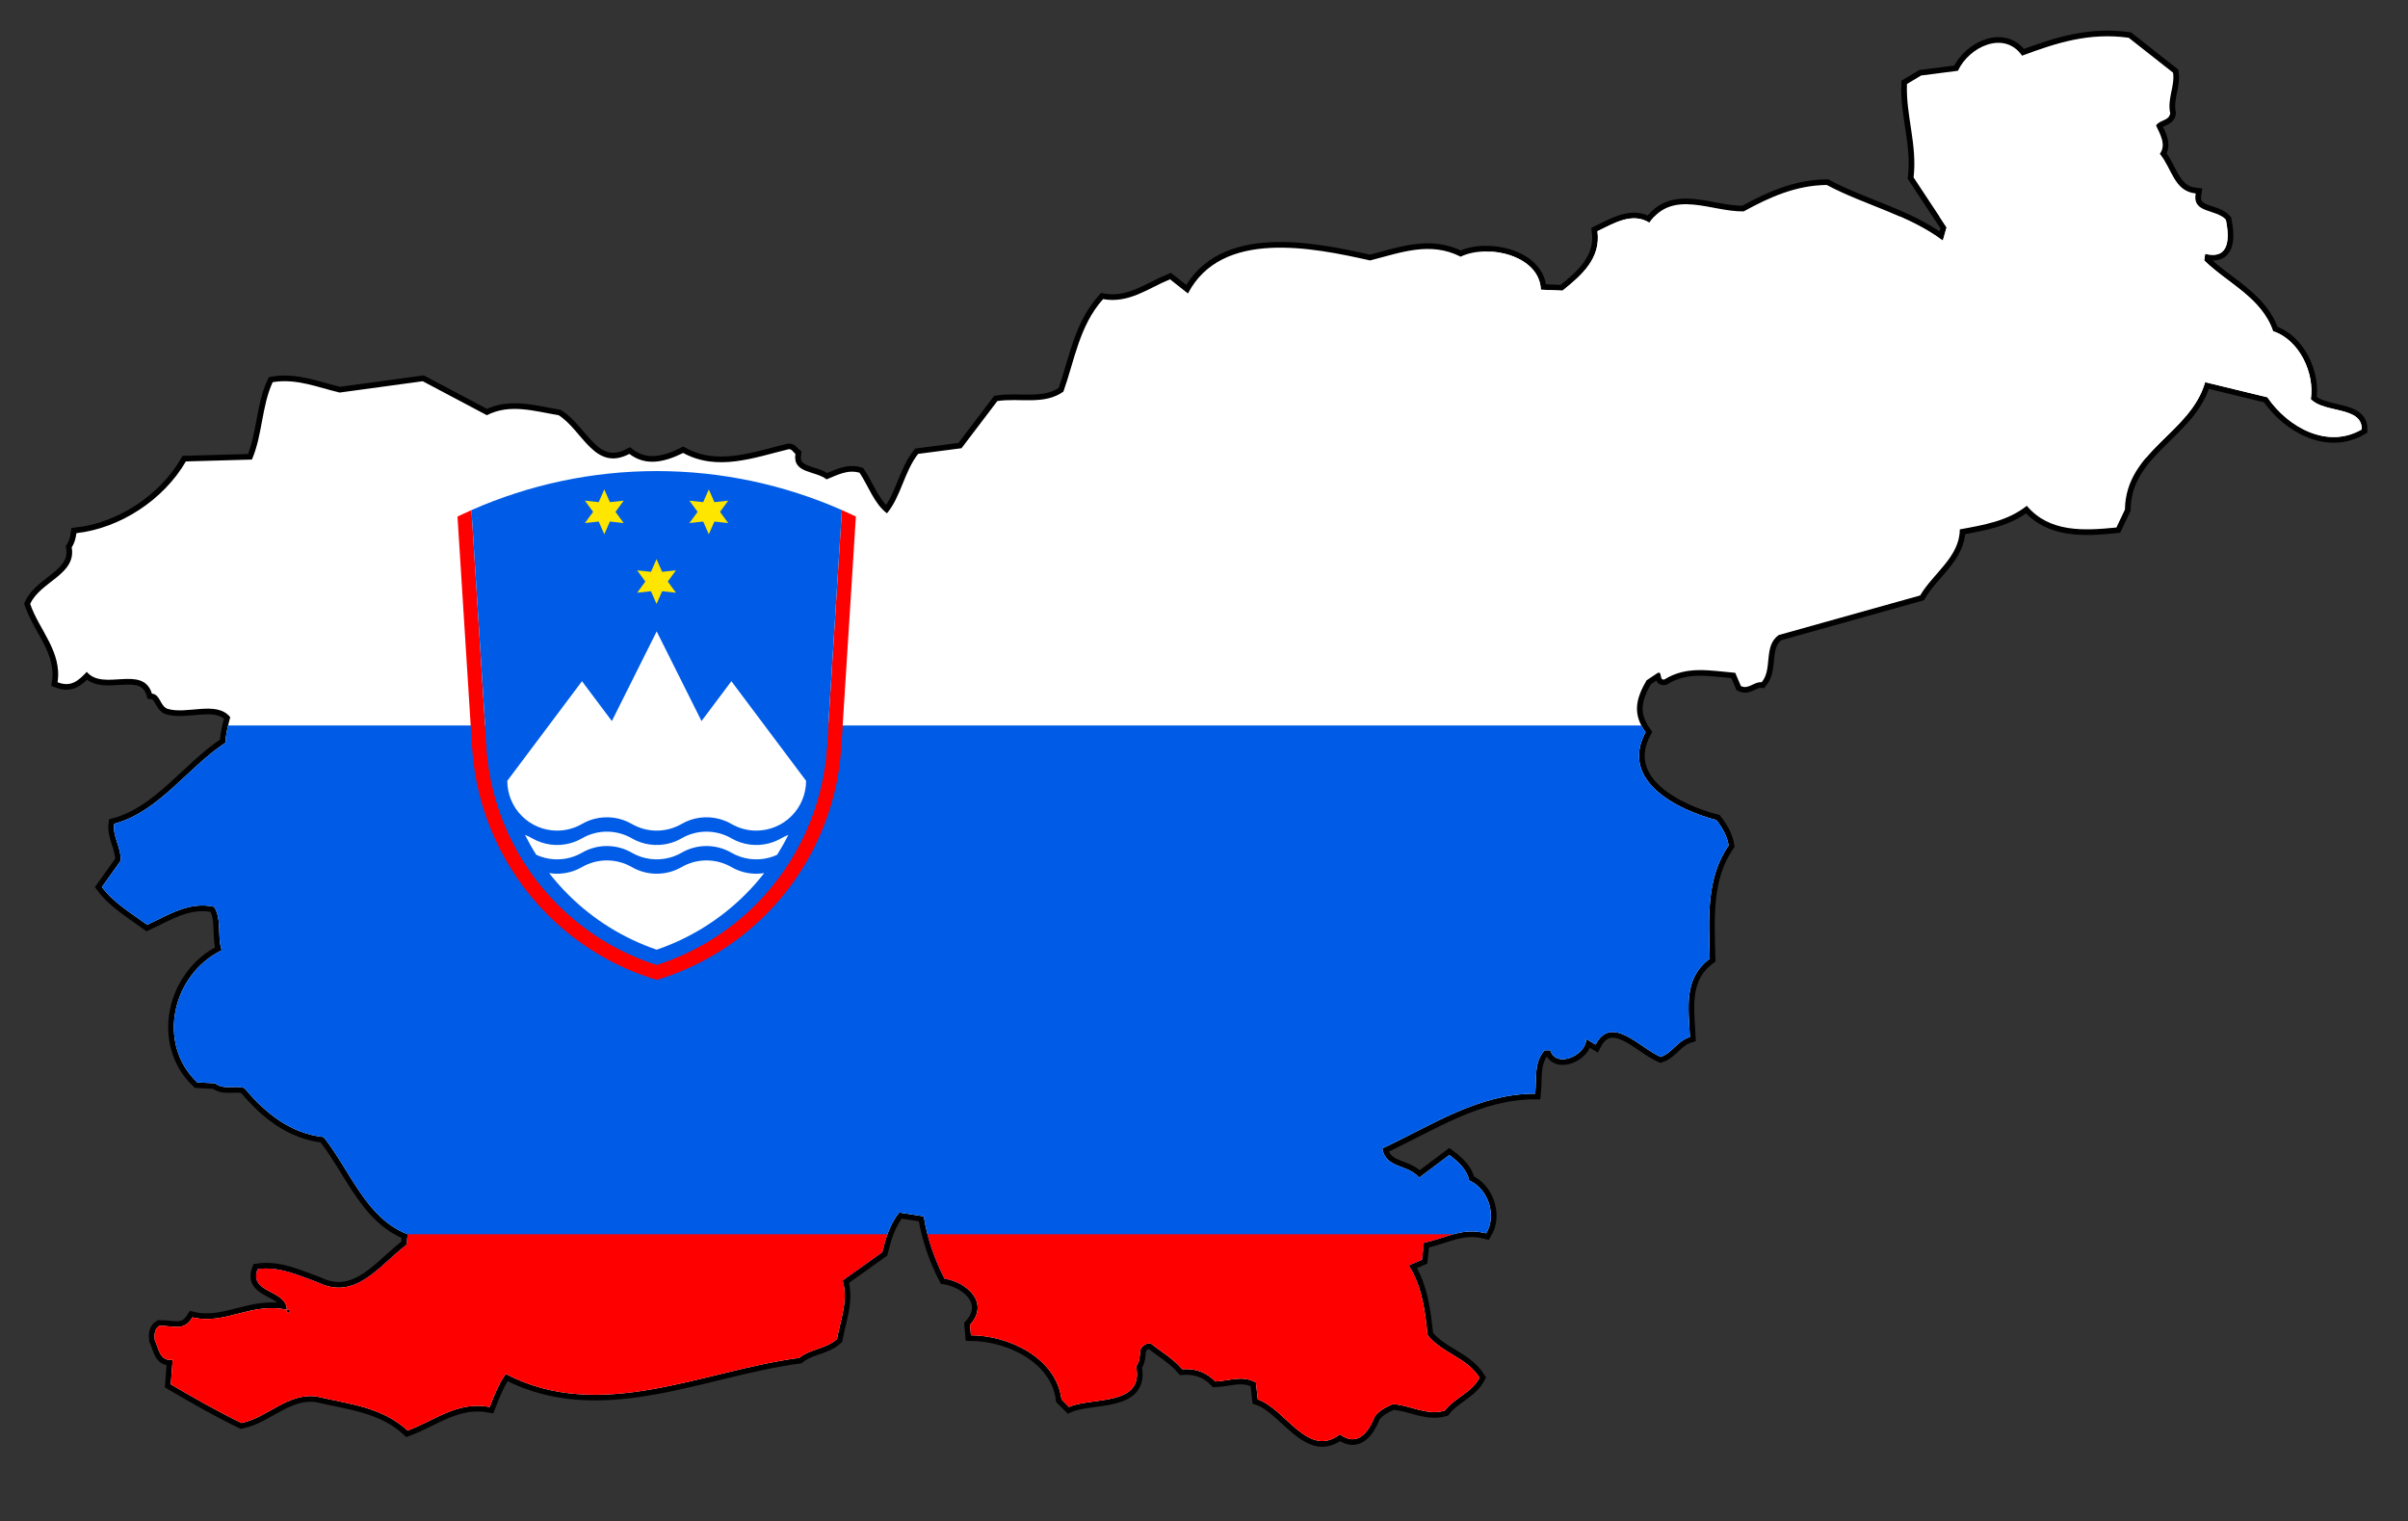 <?xml version="1.0" encoding="UTF-8" standalone="no"?>
<svg
   xmlns:dc="http://purl.org/dc/elements/1.1/"
   xmlns:cc="http://web.resource.org/cc/"
   xmlns:rdf="http://www.w3.org/1999/02/22-rdf-syntax-ns#"
   xmlns:svg="http://www.w3.org/2000/svg"
   xmlns="http://www.w3.org/2000/svg"
   xmlns:sodipodi="http://sodipodi.sourceforge.net/DTD/sodipodi-0.dtd"
   xmlns:inkscape="http://www.inkscape.org/namespaces/inkscape"
   width="638"
   height="403"
   id="svg2"
   sodipodi:version="0.32"
   inkscape:version="0.46dev+devel"
   sodipodi:docname="Flag-map_of_Slovenia.svg"
   inkscape:output_extension="org.inkscape.output.svg.inkscape">
  <rect width="100%" height="100%" fill="#333333" stroke="none"/>
  <defs
     id="defs629">
    <clipPath
       clipPathUnits="userSpaceOnUse"
       id="clipPath3454">
      <path
         style="fill:#000000"
         d="M 76,347 C 75.86,348.885 77.885,346.86 76,347 C 75.994,341.625 65.79,342.669 68.25,336.25 C 73.94,335.389 79.19,337.957 84.25,339.75 C 94.26,344.736 100.65,335.094 107.75,329.75 L 108,327 C 96.93,322.713 92.86,310.2 85.75,301.25 C 77.086,300.289 70.46,295.099 64.75,288.25 C 62.214,287.467 59.178,288.826 57,287 L 52.25,286.75 C 41.45,276.51 45.533,258.22 58.75,251.75 C 57.502,248.306 58.853,243.694 56.75,240.25 C 50.15,238.721 44.6,242.423 39,245 C 34.864,241.989 30.095,239.18 27,235 L 32,228 C 32.138,224.568 29.78,221.591 30.25,218.25 C 42.09,215.082 49.63,203.43 59.75,196.75 C 59.813,194.327 60.428,192.22 61,190 C 57.357,185.488 49.47,189.434 44.25,187.75 C 42.307,186.768 42.45,184.005 40.25,183.75 C 37.825,175.964 27.38,183.244 23,178 C 20.865,180.206 18.924,182.174 15.25,180.75 C 16.487,172.648 10.333,166.86 8,160 C 10.681,154.039 20.28,152.244 19,145 C 19.767,143.833 20.053,142.644 20.25,141.25 C 31.79,139.965 43.32,132.453 49.25,122.25 L 66.75,121.75 C 69.573,115.17 69.305,107.58 72.25,101.25 C 78.516,100.194 84.24,102.646 90,104 L 112,101 L 129,110 C 135.124,106.85 141.58,108.945 148,110 C 154.319,113.967 157.554,125.09 166.75,120.25 C 171.278,123.712 176.355,122.296 181,120 C 190.098,124.941 199.69,121.271 209,119 C 209.855,118.978 210.177,119.817 210.75,120.25 C 209.929,125.502 216.026,124.629 219,127 C 221.734,125.893 224.605,124.301 227.75,125.25 C 230.111,128.808 231.597,133.404 235,136 C 238.726,131.529 239.526,125.06 243.25,120.25 L 254.75,118.75 L 264.25,106.25 C 270.139,105.355 276.66,107.399 281.75,103.75 C 284.712,95.452 285.953,86.31 292.25,79.25 C 299.184,80.465 304.28,76.315 310,74 L 314.75,77.75 C 323.655,60.67 347.74,65.57 363,69 C 371.261,66.889 378.9,63.903 387,68 C 394.007,64.557 407.9,67.549 408.25,76.75 L 414,77 C 419.158,72.866 424.19,68.443 423.25,61.25 C 427.447,59.264 432.382,56.115 437,59 C 443.237,50.03 453.43,56.166 462,56 C 469.021,52.143 475.9,49.105 484,49 C 494.08,54.379 505.55,56.866 514.75,63.75 L 515.75,60.25 L 507,47 C 508.02,38.325 504.918,30.54 505.25,22.25 L 509,20 L 518.75,18.75 C 521.721,12.358 531.04,7.97 535.75,14.75 C 545.054,11.274 553.59,8.58 564,10 L 575.75,19.25 C 576.285,22.845 574.16,26.132 575,30 C 574.716,32.077 572.179,31.711 571.25,33.25 C 572.276,35.496 574.044,38.337 572.25,40.75 C 575.462,44.615 576,50.674 581.75,51.25 C 580.798,56.68 587.206,55.228 589.75,58.25 C 590.705,63.071 590.779,68.86 584.25,67.25 L 584,69 C 590.077,74.972 599.26,78.879 602.25,87.75 C 609.27,90.055 613.3,98.95 612.25,105.75 C 615.824,109.523 625.87,107.585 625.75,113.75 C 616.686,119.073 606.14,113.179 600.75,105.25 L 584.25,101.25 C 580.354,114.88 563.23,119.32 563,135 L 560.75,139.75 C 552.055,140.627 542.95,141.082 537,134 C 531.931,138.042 525.67,139.064 519.25,140.25 C 519.23,147.547 512.177,151.89 508.75,157.75 L 471.25,168.25 C 467.12,171.232 469.737,177.244 466.75,180.75 C 464.713,180.542 463.287,182.761 461.25,181.75 L 459.75,178.25 C 452.917,177.668 446.94,176.334 441,180 C 439.508,180.372 440.53,177.87 439.25,178.25 L 436.25,180.25 C 433.382,185.202 432.493,189.164 436,194 C 429.108,206.75 444.167,214.5 454.75,217.25 C 456.287,219.188 457.655,221.559 458,224 C 451.96,232.743 452.75,243.33 453,254 C 445.918,259.268 447.413,267.14 447.75,274.75 C 444.319,275.777 443.18,278.898 440,280 C 434.52,277.699 426.97,268.59 422.75,276.75 L 420.25,275.25 C 420.391,279.559 412.253,283.198 410.75,278.25 L 409.25,278.25 C 406.338,281.458 407.191,285.665 406.75,289.75 C 391.77,289.718 379.44,298.096 366.25,304.25 C 367.041,309.63 373.152,308.424 376,312 L 384,306 C 386.46,307.816 388.707,309.908 389.25,312.75 C 394.291,314.834 396.664,322.071 393.75,326.75 C 387.303,325.108 383.49,327.939 377.25,329.25 L 376.75,333.75 L 373.25,335.25 C 376.758,340.707 377.554,347.21 378.25,353.75 C 382.131,358.534 388.74,359.719 392,365 C 389.942,368.968 385.43,370.275 382.75,373.75 C 377.824,375.103 373.654,372.232 369,372 C 367.241,372.799 365.488,373.608 364.25,375.25 C 362.495,379.666 359.572,383.371 355,380 C 346.582,386.541 340.6,373.248 333.25,370.75 L 332.75,366.25 C 329.082,364.269 325.865,365.827 322,366 C 319.581,363.522 316.79,362.514 313.25,362.75 C 310.847,359.938 307.775,358.21 305,356 C 303.841,355.682 302.913,356.416 302.25,357.25 C 301.866,358.91 302.158,360.625 301,362 C 303.23,372.69 289.19,370.052 283.25,372.75 L 281.25,370.75 C 279.872,359.77 267.37,353.81 257.25,353.75 L 257,351 C 262.283,345.089 256.226,339.73 250.25,338.75 C 247.643,333.652 245.654,328.05 244.75,322.25 L 238.25,321.25 C 235.764,324.287 234.668,328.05 233.75,331.75 L 223.25,339.25 C 224.81,344.463 222.727,349.48 221.75,354.75 C 218.897,357.375 214.758,357.297 211.75,359.75 C 186.19,363.115 159.13,377.14 134,364 C 132.261,366.363 130.931,369.647 129.75,372.75 C 121.222,371.136 115.18,376.342 108,379 C 101.181,372.729 92.49,371.995 84,370 C 76.334,368.882 70.92,375.531 64,377 C 57.565,373.882 51.39,370.348 45.25,366.75 L 45.75,360.25 C 42.17,360.695 42.132,357.247 41,355 C 40.869,353.602 40.894,352.056 42.25,351.25 C 46.14,351.183 48.655,352.816 51,349 C 59.574,351.12 66.65,344.892 76,347 z"
         id="path3456" />
    </clipPath>
  </defs>
  <sodipodi:namedview
     inkscape:window-height="712"
     inkscape:window-width="1024"
     inkscape:pageshadow="2"
     inkscape:pageopacity="0.0"
     guidetolerance="10.0"
     gridtolerance="10.0"
     objecttolerance="10.0"
     borderopacity="1.0"
     bordercolor="#666666"
     pagecolor="#ffffff"
     id="base"
     showguides="true"
     inkscape:guide-bbox="true"
     inkscape:zoom="0.92633229"
     inkscape:cx="319"
     inkscape:cy="201.5"
     inkscape:window-x="-4"
     inkscape:window-y="-4"
     inkscape:current-layer="svg2" />
  <path
     id="path3452"
     d="M76 347 c-0.14 1.885 1.885 -0.14 0 0 c-0.006 -5.375 -10.21 -4.331 -7.75 -10.75 c5.69 -0.861 10.94 1.707 16 3.5 c10.01 4.986 16.4 -4.656 23.5 -10 l0.25 -2.75 c-11.07 -4.287 -15.14 -16.8 -22.25 -25.75 c-8.664 -0.961 -15.29 -6.151 -21 -13 c-2.536 -0.783 -5.572 0.576 -7.75 -1.25 l-4.75 -0.25 c-10.8 -10.24 -6.717 -28.53 6.5 -35 c-1.248 -3.444 0.103 -8.056 -2 -11.5 c-6.6 -1.529 -12.15 2.173 -17.75 4.75 c-4.136 -3.011 -8.905 -5.82 -12 -10 l5 -7 c0.138 -3.432 -2.22 -6.409 -1.75 -9.75 c11.84 -3.168 19.38 -14.82 29.5 -21.5 c0.063 -2.423 0.678 -4.53 1.25 -6.75 c-3.643 -4.512 -11.53 -0.566 -16.75 -2.25 c-1.943 -0.982 -1.8 -3.745 -4 -4 c-2.425 -7.786 -12.87 -0.506 -17.25 -5.75 c-2.135 2.206 -4.076 4.174 -7.75 2.75 c1.237 -8.102 -4.917 -13.89 -7.25 -20.75 c2.681 -5.961 12.28 -7.756 11 -15 c0.767 -1.167 1.053 -2.356 1.25 -3.75 c11.54 -1.285 23.07 -8.797 29 -19 l17.5 -0.5 c2.823 -6.58 2.555 -14.17 5.5 -20.5 c6.266 -1.056 11.99 1.396 17.75 2.75 l22 -3 l17 9 c6.124 -3.15 12.58 -1.055 19 0 c6.319 3.967 9.554 15.09 18.75 10.25 c4.528 3.462 9.605 2.046 14.25 -0.25 c9.098 4.941 18.69 1.271 28 -1 c0.855 -0.022 1.177 0.817 1.75 1.25 c-0.821 5.252 5.276 4.379 8.25 6.75 c2.734 -1.107 5.605 -2.699 8.75 -1.75 c2.361 3.558 3.847 8.154 7.25 10.75 c3.726 -4.471 4.526 -10.94 8.25 -15.75 l11.5 -1.5 l9.5 -12.5 c5.889 -0.895 12.41 1.149 17.5 -2.5 c2.962 -8.298 4.203 -17.44 10.5 -24.5 c6.934 1.215 12.03 -2.935 17.75 -5.25 l4.75 3.75 c8.905 -17.08 32.99 -12.18 48.25 -8.75 c8.261 -2.111 15.9 -5.097 24 -1 c7.007 -3.443 20.9 -0.451 21.25 8.75 l5.75 0.25 c5.158 -4.134 10.19 -8.557 9.25 -15.75 c4.197 -1.986 9.132 -5.135 13.75 -2.25 c6.237 -8.97 16.43 -2.834 25 -3 c7.021 -3.857 13.9 -6.895 22 -7 c10.08 5.379 21.55 7.866 30.75 14.75 l1 -3.5 l-8.75 -13.25 c1.02 -8.675 -2.082 -16.46 -1.75 -24.75 l3.75 -2.25 l9.75 -1.25 c2.971 -6.392 12.29 -10.78 17 -4 c9.304 -3.476 17.84 -6.17 28.25 -4.75 l11.75 9.25 c0.535 3.595 -1.59 6.882 -0.75 10.75 c-0.284 2.077 -2.821 1.711 -3.75 3.25 c1.026 2.246 2.794 5.087 1 7.5 c3.212 3.865 3.75 9.924 9.5 10.5 c-0.952 5.43 5.456 3.978 8 7 c0.955 4.821 1.029 10.61 -5.5 9 l-0.25 1.75 c6.077 5.972 15.26 9.879 18.25 18.75 c7.02 2.305 11.05 11.2 10 18 c3.574 3.773 13.62 1.835 13.5 8 c-9.064 5.323 -19.61 -0.571 -25 -8.5 l-16.5 -4 c-3.896 13.63 -21.02 18.07 -21.25 33.75 l-2.25 4.75 c-8.695 0.877 -17.8 1.332 -23.75 -5.75 c-5.069 4.042 -11.33 5.064 -17.75 6.25 c-0.02 7.297 -7.073 11.64 -10.5 17.5 l-37.5 10.5 c-4.13 2.982 -1.513 8.994 -4.5 12.5 c-2.037 -0.207 -3.463 2.011 -5.5 1 l-1.5 -3.5 c-6.833 -0.582 -12.81 -1.916 -18.75 1.75 c-1.492 0.372 -0.47 -2.13 -1.75 -1.75 l-3 2 c-2.868 4.952 -3.757 8.914 -0.25 13.75 c-6.892 12.75 8.167 20.5 18.75 23.25 c1.537 1.938 2.905 4.309 3.25 6.75 c-6.04 8.743 -5.25 19.33 -5 30 c-7.082 5.268 -5.587 13.14 -5.25 20.75 c-3.431 1.027 -4.57 4.148 -7.75 5.25 c-5.48 -2.301 -13.03 -11.41 -17.25 -3.25 l-2.5 -1.5 c0.141 4.309 -7.997 7.948 -9.5 3 l-1.5 0 c-2.912 3.208 -2.059 7.415 -2.5 11.5 c-14.98 -0.032 -27.31 8.346 -40.5 14.5 c0.791 5.38 6.902 4.174 9.75 7.75 l8 -6 c2.46 1.816 4.707 3.908 5.25 6.75 c5.041 2.084 7.414 9.321 4.5 14 c-6.447 -1.642 -10.26 1.189 -16.5 2.5 l-0.5 4.5 l-3.5 1.5 c3.508 5.457 4.304 11.96 5 18.5 c3.881 4.784 10.49 5.969 13.75 11.25 c-2.058 3.968 -6.57 5.275 -9.25 8.75 c-4.926 1.353 -9.096 -1.518 -13.75 -1.75 c-1.759 0.799 -3.512 1.608 -4.75 3.25 c-1.755 4.416 -4.678 8.121 -9.25 4.75 c-8.418 6.541 -14.4 -6.752 -21.75 -9.25 l-0.5 -4.5 c-3.668 -1.981 -6.885 -0.422 -10.75 -0.25 c-2.419 -2.478 -5.21 -3.486 -8.75 -3.25 c-2.403 -2.812 -5.475 -4.54 -8.25 -6.75 c-1.159 -0.319 -2.087 0.416 -2.75 1.25 c-0.384 1.66 -0.092 3.375 -1.25 4.75 c2.23 10.69 -11.81 8.052 -17.75 10.75 l-2 -2 c-1.378 -10.98 -13.88 -16.94 -24 -17 l-0.25 -2.75 c5.283 -5.911 -0.774 -11.27 -6.75 -12.25 c-2.607 -5.098 -4.596 -10.7 -5.5 -16.5 l-6.5 -1 c-2.486 3.037 -3.582 6.8 -4.5 10.5 l-10.5 7.5 c1.56 5.213 -0.523 10.23 -1.5 15.5 c-2.853 2.625 -6.992 2.547 -10 5 c-25.56 3.365 -52.62 17.39 -77.75 4.25 c-1.739 2.363 -3.069 5.647 -4.25 8.75 c-8.528 -1.614 -14.57 3.592 -21.75 6.25 c-6.819 -6.271 -15.51 -7.005 -24 -9 c-7.666 -1.118 -13.08 5.531 -20 7 c-6.435 -3.118 -12.61 -6.652 -18.75 -10.25 l0.5 -6.5 c-3.58 0.445 -3.618 -3.003 -4.75 -5.25 c-0.131 -1.398 -0.106 -2.944 1.25 -3.75 c3.89 -0.067 6.405 1.566 8.75 -2.25 c8.574 2.12 15.65 -4.108 25 -2 z"
     style="fill:#000000;stroke:#000000;stroke-opacity:1;stroke-width:3;stroke-miterlimit:4;stroke-dasharray:none" />
  <g
     id="g2855"
     clip-path="url(#clipPath3454)">
    <g
       transform="matrix(1.05,0,0,1.05,-17.847,44.731)"
       style="opacity:1"
       id="g2840">
      <rect
         width="770.288"
         height="385.144"
         x="-10.009"
         y="12.065"
         style="opacity:1;fill:#ffffff;fill-opacity:1;fill-rule:evenodd;stroke:none;stroke-width:2.2;stroke-linecap:round;stroke-linejoin:round;stroke-miterlimit:4;stroke-dasharray:none;stroke-opacity:1"
         id="rect3212" />
      <rect
         width="770.288"
         height="141.336"
         x="-10.009"
         y="140.446"
         style="opacity:1;fill:#005ce6;fill-opacity:1;fill-rule:evenodd;stroke:none;stroke-width:2.2;stroke-linecap:round;stroke-linejoin:round;stroke-miterlimit:4;stroke-dasharray:none;stroke-opacity:1"
         id="rect4183" />
      <rect
         width="770.288"
         height="128.381"
         x="-10.009"
         y="268.828"
         style="opacity:1;fill:#ff0000;fill-opacity:1;fill-rule:evenodd;stroke:none;stroke-width:2.2;stroke-linecap:round;stroke-linejoin:round;stroke-miterlimit:4;stroke-dasharray:none;stroke-opacity:1"
         id="rect6123" />
      <path
         d="M 135.97,86.1 C 134.784,86.624 133.607,87.167 132.438,87.729 L 136.119,145.977 C 137.122,161.857 143.875,176.885 155.193,188.202 C 162.932,195.941 172.406,201.546 182.701,204.637 L 182.702,204.637 C 192.998,201.546 202.472,195.941 210.211,188.202 C 221.528,176.885 228.281,161.857 229.284,145.977 L 232.965,87.729 C 231.796,87.167 230.62,86.624 229.433,86.1 L 229.434,86.101 L 225.666,145.728 C 224.723,160.737 218.342,174.941 207.646,185.637 C 200.598,192.686 192.025,197.86 182.703,200.84 L 182.701,200.84 C 173.379,197.86 164.806,192.686 157.758,185.637 C 147.062,174.941 140.681,160.737 139.739,145.728 L 135.97,86.1 L 135.971,86.1"
         style="opacity:1;fill:#ff0000"
         id="path13" />
      <path
         d="M 229.434,86.101 C 214.848,79.67 198.951,76.256 182.702,76.256 C 166.452,76.256 150.555,79.67 135.969,86.101 L 139.738,145.728 C 140.681,160.737 147.062,174.941 157.757,185.637 C 164.806,192.686 173.379,197.86 182.701,200.84 L 182.702,200.84 C 192.024,197.86 200.598,192.686 207.645,185.637 C 218.341,174.941 224.722,160.737 225.664,145.728"
         style="opacity:1;fill:#005ce6;fill-opacity:1"
         id="path15" />
      <polyline
         style="opacity:1;fill:#ffe600;fill-opacity:1"
         id="polyline17"
         points="119.764,62.917 124.434,56.539 116.574,57.394 113.386,50.161 110.197,57.394 102.338,56.539    107.008,62.917 102.338,69.295 110.197,68.44 113.386,75.673 116.574,68.44 124.434,69.295  "
         transform="matrix(0.443,0,0,0.443,132.438,76.256)" />
      <polyline
         style="opacity:1;fill:#ffe600;fill-opacity:1"
         id="polyline19"
         points="90,23.232 94.669,16.854 86.811,17.709 83.622,10.476 80.433,17.709 72.575,16.854 77.244,23.232    72.575,29.61 80.433,28.755 83.622,35.988 86.811,28.755 94.669,29.61  "
         transform="matrix(0.443,0,0,0.443,132.438,76.256)" />
      <polyline
         style="opacity:1;fill:#ffe600;fill-opacity:1"
         id="polyline21"
         points="149.527,23.232 154.195,16.854 146.338,17.709 143.148,10.476 139.959,17.709 132.102,16.854    136.771,23.232 132.102,29.61 139.959,28.755 143.148,35.988 146.338,28.755 154.195,29.61  "
         transform="matrix(0.443,0,0,0.443,132.438,76.256)" />
      <path
         d="M 220.4,154.411 L 201.55,129.278 L 194.011,139.331 L 182.701,116.713 L 171.392,139.331 L 163.852,129.278 L 145.003,154.411 C 145.003,157.743 146.327,160.939 148.684,163.296 C 151.041,165.651 154.236,166.976 157.57,166.976 C 159.795,166.976 161.959,166.386 163.853,165.292 C 163.866,165.284 163.838,165.301 163.85,165.294 C 164.794,164.749 165.812,164.324 166.883,164.038 C 170.102,163.176 173.532,163.626 176.418,165.292 C 178.345,166.405 180.515,166.976 182.702,166.976 C 182.712,166.976 182.691,166.976 182.7,166.976 C 184.888,166.976 187.057,166.405 188.985,165.292 C 191.87,163.626 195.301,163.175 198.52,164.038 C 199.59,164.324 200.608,164.749 201.552,165.294 C 201.565,165.301 201.537,165.285 201.549,165.292 C 203.444,166.386 205.607,166.976 207.833,166.976 C 211.166,166.976 214.362,165.652 216.719,163.296 C 219.075,160.939 220.399,157.743 220.399,154.411"
         style="opacity:1;fill:#ffffff"
         id="path23" />
      <path
         d="M 149.469,168.056 C 150.334,169.774 151.284,171.451 152.318,173.08 C 152.318,173.08 152.317,173.081 152.318,173.082 C 154.97,174.302 157.978,174.565 160.822,173.803 C 161.893,173.517 162.911,173.092 163.855,172.547 C 163.867,172.54 163.839,172.556 163.852,172.549 C 165.746,171.454 167.91,170.864 170.136,170.864 C 170.14,170.864 170.13,170.864 170.134,170.864 C 172.322,170.864 174.491,171.435 176.418,172.549 C 179.305,174.214 182.735,174.665 185.954,173.803 C 187.024,173.517 188.043,173.092 188.986,172.547 C 188.999,172.54 188.972,172.556 188.984,172.549 C 190.877,171.454 193.042,170.864 195.268,170.864 C 195.272,170.864 195.262,170.864 195.266,170.864 C 197.453,170.864 199.624,171.435 201.55,172.549 C 204.437,174.214 207.866,174.665 211.086,173.803 C 211.777,173.619 212.445,173.375 213.086,173.081 L 213.086,173.081 C 214.12,171.451 215.07,169.774 215.935,168.057 C 215.935,168.056 215.935,168.057 215.935,168.057 C 215.308,168.296 214.699,168.585 214.116,168.922 C 214.104,168.929 214.131,168.913 214.119,168.92 C 213.175,169.465 212.157,169.889 211.086,170.176 C 207.867,171.038 204.437,170.587 201.551,168.921 C 199.624,167.808 197.454,167.237 195.267,167.237 C 195.262,167.237 195.273,167.237 195.268,167.237 C 193.043,167.237 190.878,167.828 188.984,168.922 C 188.972,168.929 189,168.913 188.987,168.92 C 188.043,169.465 187.025,169.89 185.955,170.176 C 182.735,171.039 179.305,170.588 176.419,168.922 C 174.492,167.809 172.322,167.237 170.135,167.237 C 170.13,167.237 170.141,167.237 170.136,167.237 C 167.911,167.237 165.746,167.828 163.852,168.922 C 163.84,168.929 163.867,168.914 163.855,168.921 C 162.911,169.465 161.893,169.89 160.822,170.177 C 157.603,171.039 154.173,170.588 151.287,168.922 C 150.702,168.584 150.093,168.296 149.469,168.058 C 149.469,168.058 149.469,168.058 149.469,168.058"
         style="opacity:1;fill:#ffffff"
         id="path25" />
      <path
         d="M 209.831,177.699 C 208.366,179.575 206.781,181.371 205.08,183.072 C 198.723,189.428 191.05,194.166 182.701,197.02 L 182.701,197.02 C 174.352,194.166 166.679,189.429 160.322,183.072 C 158.621,181.371 157.036,179.575 155.572,177.699 C 155.572,177.699 155.571,177.699 155.572,177.699 C 157.304,177.978 159.094,177.893 160.822,177.431 C 161.893,177.144 162.91,176.72 163.854,176.175 C 163.867,176.168 163.839,176.184 163.851,176.177 C 165.745,175.082 167.91,174.492 170.135,174.492 C 170.14,174.492 170.129,174.492 170.134,174.492 C 172.321,174.492 174.491,175.063 176.418,176.176 C 179.304,177.842 182.734,178.293 185.953,177.431 C 187.024,177.144 188.043,176.72 188.986,176.175 C 188.998,176.168 188.971,176.184 188.984,176.177 C 190.877,175.082 193.042,174.492 195.267,174.492 C 195.271,174.492 195.262,174.492 195.266,174.492 C 197.453,174.492 199.623,175.063 201.55,176.176 C 204.064,177.627 206.991,178.157 209.831,177.699 C 209.832,177.699 209.831,177.699 209.83,177.7"
         style="opacity:1;fill:#ffffff"
         id="path27" />
    </g>
    <rect
       y="-30.97"
       x="395.107"
       height="152.213"
       width="246.132"
       id="rect2853"
       style="opacity:1;fill:#ffffff;fill-opacity:1;stroke:none;stroke-width:3;stroke-linecap:round;stroke-linejoin:round;stroke-miterlimit:4;stroke-dasharray:none;stroke-opacity:1" />
  </g>
</svg>
